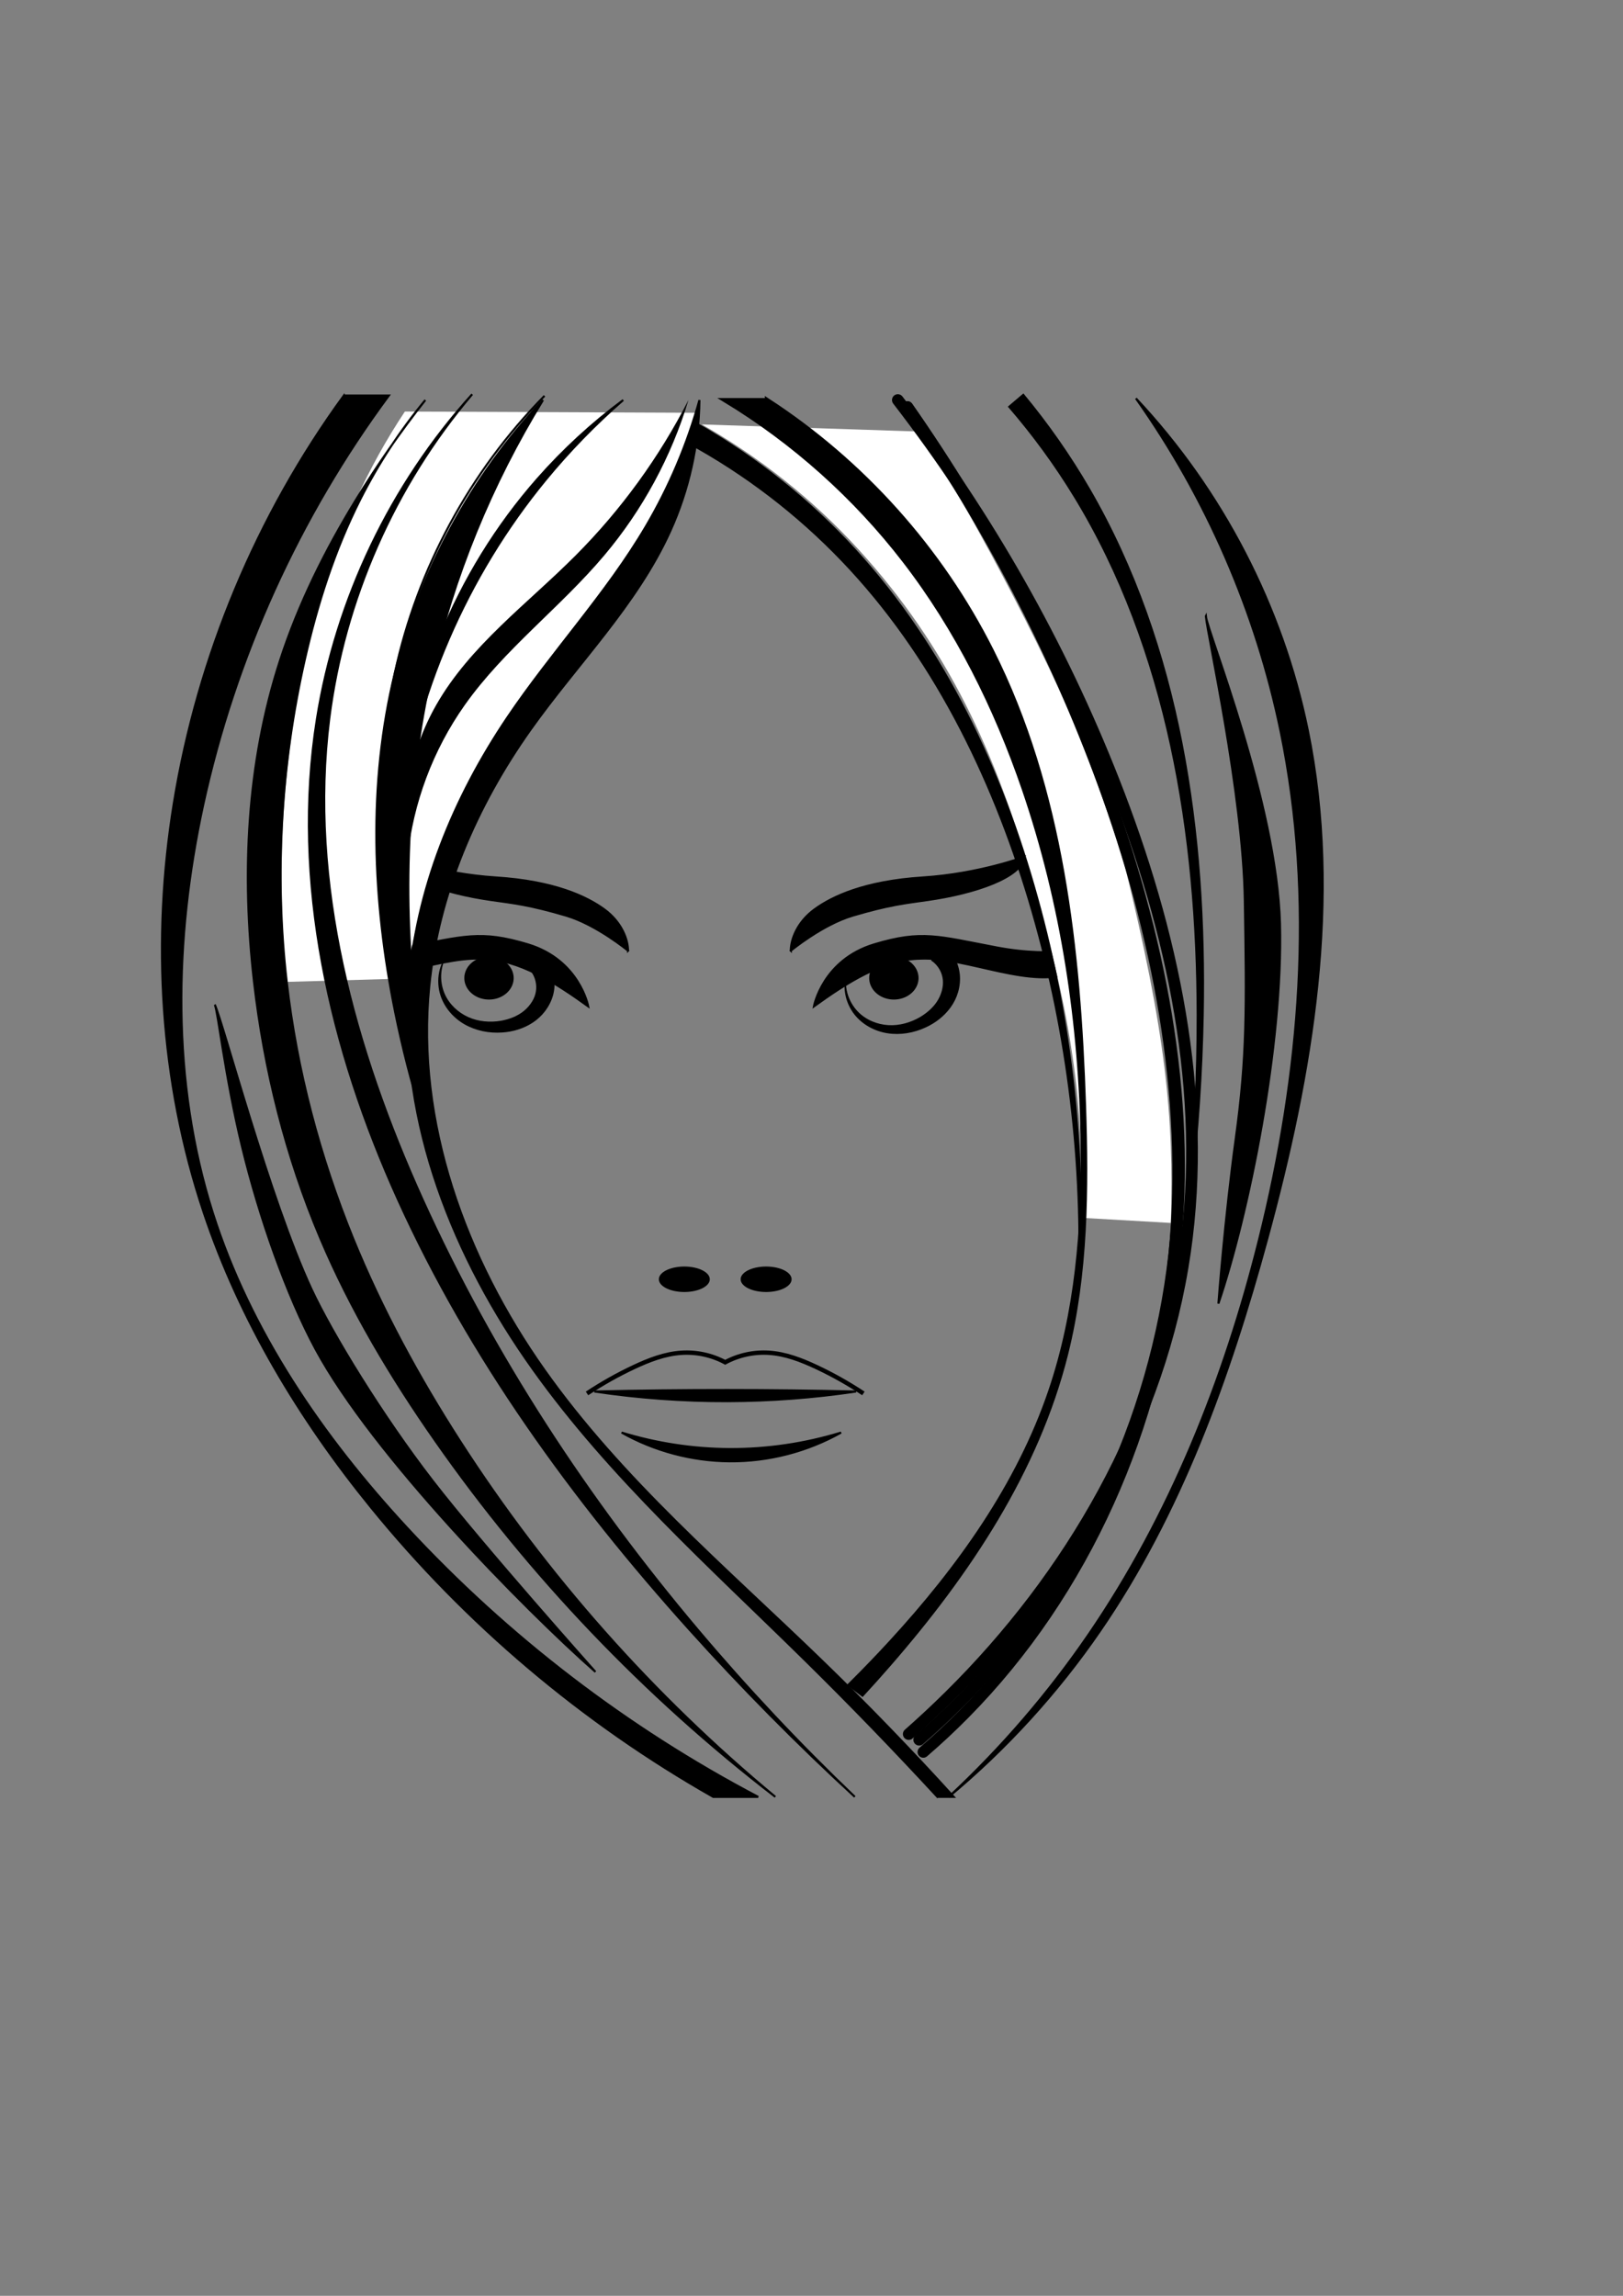 <?xml version="1.0" encoding="UTF-8"?>
<svg width="210mm" height="297mm" version="1.1" xmlns="http://www.w3.org/2000/svg">
<rect width="100%" height="100%" fill="#808080" stroke="none"/>
<g transform="translate(-55.147 119.48)">
<path d="m362.28 345.35c0-5.448-3.113-14.009-11.674-20.235s-24.338-13.734-52.923-15.566c-27.58-1.767-49.81-10.118-49.81-10.118 1.557 10.118 24.276 17.841 47.441 21.15 10.896 1.557 18.679 2.301 36.647 7.612 14.871 4.396 30.319 17.156 30.319 17.156z" stroke="#000" stroke-width="1px"/>
<g>
<path d="m201.17 340.68c3.113 3.113 23.348 8.561 52.145 3.113 28.796-5.448 36.579-8.561 59.927-1.557 25.345 7.604 29.574 30.353 29.574 30.353-15.665-11.28-33.739-23.089-52.145-23.348-23.309-0.967-54.739 15.646-75.493 6.226-7.783-3.891-12.452-13.231-14.009-14.787z" stroke="#000" stroke-width="1px"/>
<path d="m274.73 345.91c-2.406 2.815-4.106 6.293-4.846 10.019-0.739 3.727-0.516 7.685 0.692 11.389 1.931 5.881 6.276 10.937 11.793 14.072v1e-5c5.505 3.124 11.997 4.416 18.373 3.962 5.139-0.329 10.363-1.829 14.954-4.832 4.619-3.025 8.321-7.694 9.931-13.42 1.498-5.607 0.707-11.728-2.334-16.898l-8.402 5.422c1.944 2.555 2.878 6.206 2.336 9.564-0.49 3.501-2.727 6.975-5.76 9.516-3.063 2.564-7.119 4.168-11.382 4.919-5.296 0.888-10.938 0.427-15.897-1.794-4.944-2.208-9.29-6.203-11.529-11.303-1.418-3.211-2.017-6.846-1.673-10.435 0.344-3.59 1.632-7.141 3.744-10.183z" fill-rule="evenodd"/>
</g>
<path d="m594.82 340.68c-3.113 3.113-23.348 8.561-52.145 3.113-28.796-5.448-36.579-8.561-59.927-1.557-25.345 7.604-29.574 30.353-29.574 30.353 15.665-11.28 33.739-23.089 52.145-23.348 23.309-0.967 54.739 15.646 75.493 6.226 7.783-3.891 12.452-13.231 14.009-14.787z" stroke="#000" stroke-width="1px"/>
<path d="m469.44 355.25c-1.253 3.485-1.612 7.339-0.984 11.086 0.628 3.747 2.239 7.37 4.68 10.406 3.889 4.816 9.743 8.005 16.012 8.983 6.255 0.972 12.784-0.119 18.586-2.801 4.689-2.128 9.044-5.38 12.274-9.815 3.248-4.465 5.057-10.142 4.535-16.067-0.585-5.774-3.492-11.219-8.167-14.976l-5.938 8.046c2.722 1.701 4.889 4.785 5.571 8.117 0.782 3.447-0.08 7.489-2.017 10.939-1.957 3.483-5.182 6.419-8.903 8.631-4.639 2.706-10.078 4.273-15.502 3.952-5.406-0.314-10.885-2.511-14.784-6.488-2.463-2.5-4.311-5.688-5.26-9.167-0.95-3.479-1.002-7.256-0.104-10.849z" fill-rule="evenodd"/>
<path transform="matrix(.969 0 0 1.688 827.12 -350.9)" d="m-333.1 420.4a12.452 6.226 0 0 1-12.452 6.226 12.452 6.226 0 0 1-12.452-6.226 12.452 6.226 0 0 1 12.452-6.226 12.452 6.226 0 0 1 12.452 6.226z"/>
<path transform="matrix(.969 0 0 1.688 629.12 -350.9)" d="m-333.1 420.4a12.452 6.226 0 0 1-12.452 6.226 12.452 6.226 0 0 1-12.452-6.226 12.452 6.226 0 0 1 12.452-6.226 12.452 6.226 0 0 1 12.452 6.226z"/>
<path d="m694.68 237.51c16.852 82.358 2.197 167.94-19.909 249.05-18.335 67.271-42.22 134-81.728 191.46-20.789 30.231-45.743 57.593-73.936 81.072 25.672-23.867 48.689-50.59 68.488-79.515 39.79-58.13 66.245-124.66 83.285-193.01 20.205-81.05 27.42-166.46 10.57-248.27-12.033-58.427-36.304-114.3-70.789-162.98 42.22 44.954 71.657 101.78 84.02 162.2z" stroke="#000" stroke-width="1px"/>
<path d="m644.86 181.81c0.778 7.783 34.688 91.267 36.244 150.42 1.557 59.149-15.339 142.08-30.127 185.66 0 0 3.113-41.457 8.561-81.149 5.448-39.692 5.231-62.917 4.372-115.82-0.859-52.907-18.272-129.77-19.05-139.11z" stroke="#000" stroke-width="1px"/>
<path d="m584.18 475.97c1.12-63.107-6.929-104.46-24.325-165.34-17.67-61.913-41.04-113.44-84.857-161.46l-1e-5 -2e-5c-22.1-24.181-48.05-44.895-76.629-61.124l107.25 3.505s79.183 129.08 99.418 211.58 24.255 123.19 22.698 175.34z" fill="#fff"/>
<path d="m430.39 76.117c46.522 30.191 84.816 72.93 109.74 122.48 34.294 68.181 42.642 146.31 45.14 222.59 1.332 40.69 1.105 81.917-8.778 121.41-14.249 56.94-47.862 107.26-86.389 151.55-4.341 4.99-8.752 9.92-13.231 14.787l-6.1-4.67c6.908-6.845 13.656-13.852 20.235-21.013 33.017-35.94 62.162-76.529 77.828-122.75 12.998-38.351 16.313-79.364 15.783-119.85-0.774-59.141-9.625-118.38-28.796-174.33-13.658-39.861-32.633-78.124-58.349-111.5-24.147-31.342-54.137-58.167-87.967-78.683h20.887z" stroke="#000" stroke-width="2"/>
<path d="m624.18 546.48c11.963-55.689 18.557-112.59 19.638-169.65v-2e-5c0.845-44.439-1.837-89.131-10.378-132.94l-1e-5 -2e-5c-8.469-43.454-22.958-86.075-45.361-124.62-9.494-16.321-20.361-31.858-32.458-46.396l-7.622 6.473c12.024 13.867 22.898 28.755 32.464 44.457 22.595 37.052 37.672 78.613 46.924 121.33 9.326 43.083 12.892 87.397 12.957 131.66v2e-5c0.079 56.848-5.335 113.76-16.163 169.68z" fill-rule="evenodd"/>
<path d="m498.88 79.517c39.851 56.627 72.136 118.57 95.728 183.67 26.679 73.62 42.277 152.42 34.805 230.37-8.021 83.672-43.627 165.16-102.73 224.92-6.419 6.491-13.099 12.724-20.018 18.679" fill="none" stroke="#000" stroke-linecap="round" stroke-width="5.6"/>
<path d="m582.82 506.79c3.271-62.901-3.68-126.43-20.565-187.33l-1e-5 -1e-5c-17.193-62.09-45.34-122.34-89.268-170.29-1e-5 0-2e-5 -2e-5 -2e-5 -2e-5 -22.142-24.13-48.077-44.832-76.614-61.114l-4.866 8.736c27.956 15.184 53.594 34.766 75.661 57.829 43.853 45.76 72.897 104.65 91.293 165.93-1e-5 0 0 2e-5 0 2e-5 18.03 60.126 26.314 123.28 24.358 186.24z" fill-rule="evenodd" stroke="#000" stroke-width="1.1"/>
<path d="m498.88 79.517c39.569 56.807 71.827 118.7 95.728 183.67 27.055 73.548 43.456 152.48 34.805 230.37-9.1 81.934-46.601 160.47-104.73 218.92-6.437 6.473-13.116 12.704-20.018 18.679" fill="none" stroke="#000" stroke-linecap="round" stroke-width="5.7"/>
<path d="m494.21 76.117c43.765 56.696 79.443 119.63 105.62 186.29 28.706 73.111 46.045 152.63 34.805 230.37-11.92 82.444-55.826 158.36-115.07 216.92-6.491 6.417-13.168 12.647-20.018 18.679" fill="none" stroke="#000" stroke-linecap="round" stroke-width="5.7"/>
<path d="m253.55 358.96c7.5-45.391 24.565-89.179 49.756-127.68 21.064-32.189 47.628-60.583 67.71-93.393 10.706-17.491 19.501-36.15 26.181-55.538l-144.05-0.612c-9.088 13.683-17.079 28.096-23.87 43.053-11.369 25.041-19.343 51.532-25.109 78.421-11.061 51.586-14.043 104.9-8.805 157.39l58.189-1.647z" fill="#fff"/>
<path d="m513.55 759.08c-20.956-22.718-42.457-44.933-64.479-66.619-46.364-45.657-95.385-89.365-133.19-142.32-38.917-54.512-65.434-120.51-60.823-187.33 3.252-47.129 21.843-92.359 48.253-131.53 21.508-31.9 48.196-60.235 67.71-93.393 11.375-19.328 20.202-40.155 26.181-61.77-0.286 22.047-5.185 44.024-14.289 64.105-16.415 36.205-45.499 64.854-68.488 97.285-26.254 37.037-44.874 80.127-49.366 125.3-6.59 66.275 17.72 132.94 56.153 187.33 37.914 53.658 88.671 96.614 135.86 142.32 22.202 21.505 43.71 43.727 64.479 66.619h-8z" stroke="#000" stroke-width="1px"/>
<path d="m321.43 74.069c-36.496 37.035-62.189 84.594-73.158 135.42-11.776 54.564-6.729 111.48 4.182 166.22 6.64 33.315 15.427 66.202 26.288 98.389" fill="none" stroke="#000" stroke-width="1px"/>
<path d="m258.45 375.71c-6.436-55.363-4.523-111.87 7.818-166.22 10.679-47.036 29.149-92.294 54.43-133.37-35.07 37.241-60.289 83.678-72.43 133.37-13.258 54.265-10.955 111.49 0.182 166.22 7.011 34.457 17.476 68.211 31.187 100.59-10.123-32.787-17.225-66.506-21.187-100.59z" stroke="#000" stroke-width="1px"/>
<g transform="translate(2.887)">
<path transform="translate(732.47 85.61)" d="m-333.1 420.4a12.452 6.226 0 0 1-12.452 6.226 12.452 6.226 0 0 1-12.452-6.226 12.452 6.226 0 0 1 12.452-6.226 12.452 6.226 0 0 1 12.452 6.226z"/>
<path transform="translate(772.47 85.61)" d="m-333.1 420.4a12.452 6.226 0 0 1-12.452 6.226 12.452 6.226 0 0 1-12.452-6.226 12.452 6.226 0 0 1 12.452-6.226 12.452 6.226 0 0 1 12.452 6.226z"/>
</g>
<path d="m342.22 561.83c7.345-4.867 15.047-9.193 23.025-12.934 7.326-3.436 15.036-6.412 23.111-6.944 7.393-0.487 14.913 1.145 21.439 4.653 6.526-3.508 14.046-5.14 21.439-4.653 8.074 0.532 15.784 3.509 23.111 6.944 7.977 3.741 15.68 8.068 23.025 12.934" fill="none" stroke="#000" stroke-width="2.132"/>
<path d="m410.97 565.62c21.016-0.056 42.027-1.639 62.814-4.73-20.934-0.478-41.874-0.722-62.814-0.73-21.718-9e-3 -43.436 0.234-65.149 0.73 21.557 3.206 43.355 4.789 65.149 4.73z" stroke="#000" stroke-width="1px"/>
<path d="m231.28 124.79c-12.503 24.749-20.987 51.377-27.109 78.421-11.655 51.494-14.85 104.94-8.805 157.39 4.962 43.051 16.118 85.341 32.469 125.47 14.108 34.626 32.046 67.618 52.281 99.058 42.098 65.412 94.303 124.31 154.19 173.95-63.79-49.107-120.04-107.98-166.19-173.95-21.811-31.174-41.432-64.029-56.281-99.058-16.919-39.912-27.511-82.408-32.469-125.47-6.067-52.697-3.605-106.95 12.805-157.39 8.967-27.564 21.984-53.694 37.109-78.421 10.319-16.872 21.636-33.134 33.87-48.673-12.395 14.967-23.107 31.327-31.87 48.673z" stroke="#010101" stroke-width="1px"/>
<path d="m411.8 595.02c19.029 0.174 38.082-4.728 54.665-14.063-17.673 5.435-36.175 8.165-54.665 8.063-17.823-0.098-35.629-2.824-52.665-8.063 16.002 9.009 34.302 13.895 52.665 14.063z" stroke="#000" stroke-width="1px"/>
<path d="m336.7 152.03c-23.634 23.724-51.658 44.099-68.24 73.193-12.804 22.464-17.822 49.27-14.013 74.844 2.704-26.799 12.456-52.856 28.013-74.844 19.288-27.262 46.72-47.657 68.24-73.193 18.675-22.16 32.765-48.167 41.127-75.914-14.294 27.957-32.966 53.669-55.127 75.914z"/>
<path d="m321.94 115.16c11.54-14.042 24.257-27.116 37.972-39.042-15.232 11.327-29.275 24.251-41.825 38.492-40.302 45.732-64.572 105.32-67.69 166.2 7.747-60.446 32.849-118.57 71.542-165.65z" stroke="#000" stroke-width="1px"/>
<path d="m210.13 232.06c-12.652 79.603 6.408 161.63 39.692 235.04 35.081 77.372 85.6 146.98 142.42 210.13 25.675 28.534 52.696 55.857 80.941 81.85-27.089-25.878-52.785-53.214-76.941-81.85-53.784-63.759-99.992-134.16-134.42-210.13-33.372-73.634-55.764-154.83-45.692-235.04 7.307-58.19 31.93-114.1 69.927-158.77-39.869 44.146-66.59 100.02-75.927 158.77z" stroke="#000" stroke-width="1px"/>
<path d="m223.32 73.885c-42.744 58.705-71.473 127.54-83.14 199.22-10.862 66.732-6.874 136.21 14.604 200.32 17.652 52.688 46.779 101.09 81.851 144.19 46.362 56.975 103.41 105.22 167.3 141.48h22c-64.136-33.705-122.47-78.409-171.7-131.57-41.34-44.645-76.683-96.087-95.058-154.09-20.29-64.048-18.974-133.57-4.698-199.22 15.696-72.182 46.884-140.95 90.844-200.32h-22z" stroke="#000" stroke-width="1px"/>
<path d="m160.21 371.79c1.601 3.568 4.885 34.641 13.283 69.33 8.398 34.689 21.91 72.994 35.965 99.027 28.11 52.066 102.35 127.4 136.88 157.83 0 0-55.266-61.915-79.759-93.62s-48.958-71.686-59.151-93.609c-20.411-43.903-43.243-130.47-47.22-138.96z" stroke="#000" stroke-width="1px"/>
<path d="m441.87 345.35c0-5.448 3.113-14.009 11.674-20.235s24.338-13.734 52.923-15.566c27.58-1.767 49.81-10.118 49.81-10.118-1.557 10.118-24.276 17.841-47.441 21.15-10.896 1.557-18.679 2.301-36.647 7.612-14.871 4.396-30.319 17.156-30.319 17.156z" stroke="#000" stroke-width="1px"/>
</g>
</svg>
